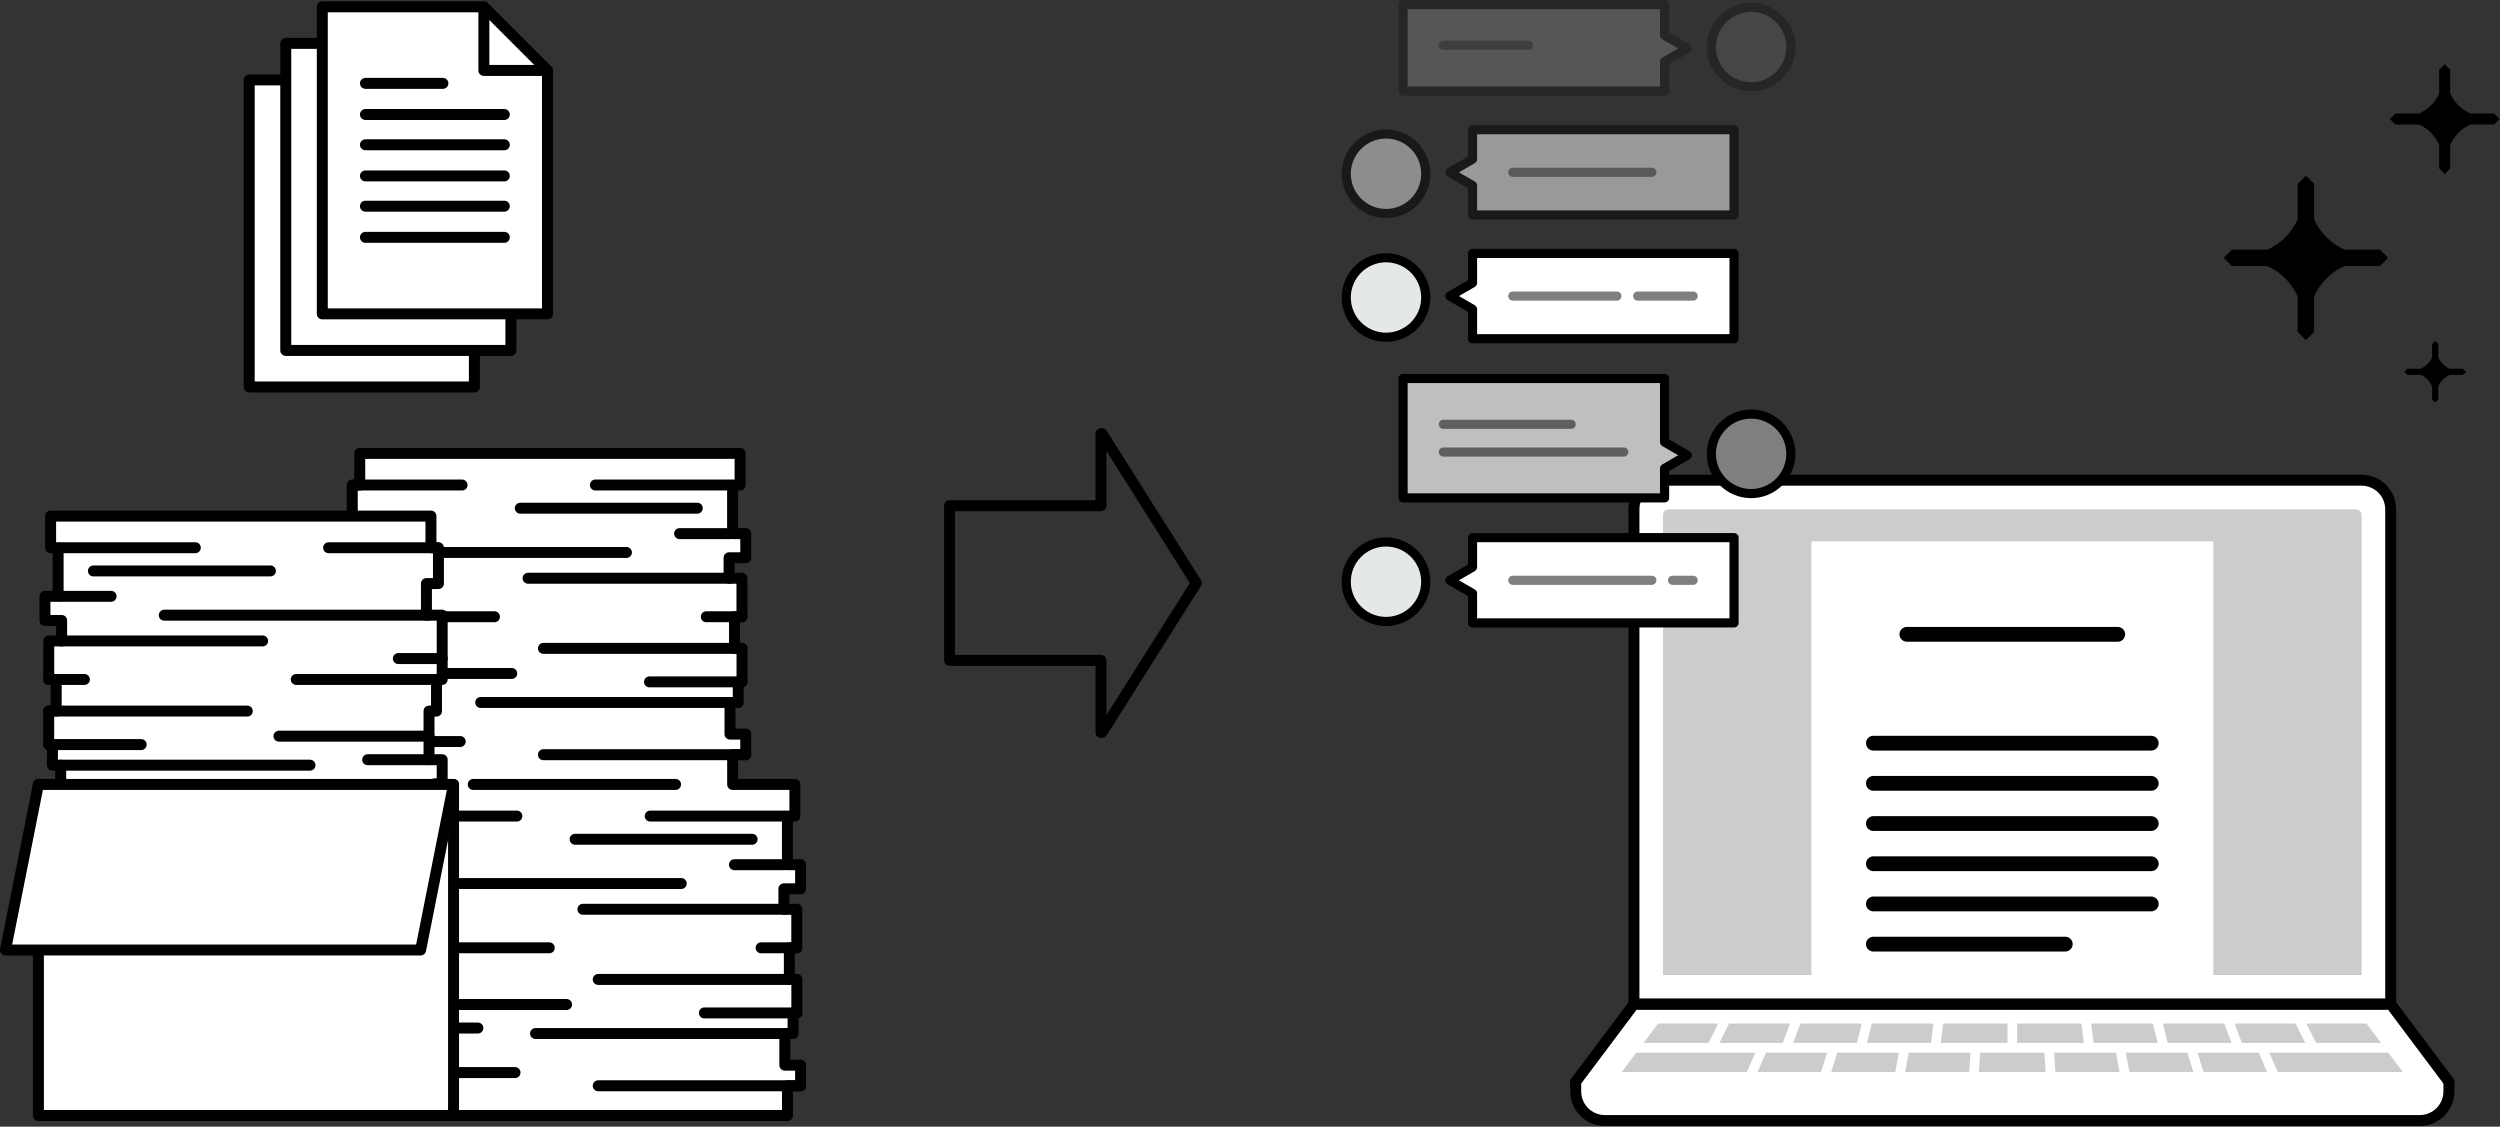 <?xml version="1.0" encoding="UTF-8"?>
<svg xmlns="http://www.w3.org/2000/svg" width="2736" height="1233" viewBox="0 0 2736 1233" fill="none">
  <rect x="0" y="0" width="2736" height="1233" fill="#333333" stroke="none"/>
  <g clip-path="url(#clip0_591_422)">
    <path d="M2616.38 1098.91V557.389C2616.38 539.869 2602.05 525.539 2584.53 525.539H1820.04C1802.52 525.539 1788.19 539.869 1788.19 557.389V1098.91L1724.48 1183.85V1194.47C1724.48 1211.99 1738.81 1226.32 1756.33 1226.32H2648.24C2665.76 1226.32 2680.09 1211.99 2680.09 1194.47V1183.85L2616.38 1098.91Z" fill="white"></path>
    <g opacity="0.2">
      <path d="M1820.03 1067.05V563.183C1820.03 560.043 1823.25 557.383 1827.06 557.383H2577.5C2581.31 557.383 2584.53 560.043 2584.53 563.183V1067.05H1820.04H1820.03Z" fill="black"></path>
    </g>
    <path d="M2680.09 1189.85C2678.27 1189.85 2676.46 1189.02 2675.29 1187.45L2613.38 1104.91H1791.18L1729.27 1187.45C1727.28 1190.1 1723.52 1190.64 1720.87 1188.65C1718.22 1186.66 1717.68 1182.9 1719.67 1180.25L1783.38 1095.31C1784.51 1093.8 1786.29 1092.91 1788.18 1092.91H2616.38C2618.27 1092.91 2620.05 1093.8 2621.18 1095.31L2684.89 1180.25C2686.88 1182.9 2686.34 1186.66 2683.69 1188.65C2682.61 1189.46 2681.35 1189.85 2680.1 1189.85H2680.09Z" fill="black"></path>
    <path d="M2648.23 1232.32H1756.32C1735.45 1232.32 1718.47 1215.34 1718.47 1194.47V1183.85C1718.47 1180.54 1721.16 1177.85 1724.47 1177.85C1727.78 1177.85 1730.47 1180.54 1730.47 1183.85V1194.47C1730.47 1208.73 1742.07 1220.32 1756.32 1220.32H2648.23C2662.49 1220.32 2674.08 1208.72 2674.08 1194.47V1183.85C2674.08 1180.54 2676.77 1177.85 2680.08 1177.85C2683.39 1177.85 2686.08 1180.54 2686.08 1183.85V1194.47C2686.08 1215.34 2669.1 1232.32 2648.23 1232.32Z" fill="black"></path>
    <g opacity="0.2">
      <path d="M1881.71 1141.38H1951.06L1959.03 1120.14H1892.33L1881.71 1141.38Z" fill="black"></path>
    </g>
    <g opacity="0.2">
      <path d="M2115.97 1120.14H2048.48L2043.17 1141.38H2113.31L2115.97 1120.14Z" fill="black"></path>
    </g>
    <g opacity="0.2">
      <path d="M2196.97 1120.14H2126.66L2124.01 1141.38H2196.97V1120.14Z" fill="black"></path>
    </g>
    <g opacity="0.2">
      <path d="M2534.72 1141.38H2605.76L2589.83 1120.14H2524.1L2534.72 1141.38Z" fill="black"></path>
    </g>
    <g opacity="0.2">
      <path d="M2037.54 1120.14H1970.37L1962.41 1141.38H2032.23L2037.54 1120.14Z" fill="black"></path>
    </g>
    <g opacity="0.2">
      <path d="M2434.18 1120.14H2367.02L2372.33 1141.38H2442.15L2434.18 1120.14Z" fill="black"></path>
    </g>
    <g opacity="0.2">
      <path d="M2277.89 1120.14H2207.59V1141.38H2280.54L2277.89 1120.14Z" fill="black"></path>
    </g>
    <g opacity="0.2">
      <path d="M2512.23 1120.14H2445.53L2453.49 1141.38H2522.84L2512.23 1120.14Z" fill="black"></path>
    </g>
    <g opacity="0.2">
      <path d="M1880.46 1120.14H1814.72L1798.79 1141.38H1869.84L1880.46 1120.14Z" fill="black"></path>
    </g>
    <g opacity="0.2">
      <path d="M2356.08 1120.14H2288.59L2291.24 1141.38H2361.39L2356.08 1120.14Z" fill="black"></path>
    </g>
    <g opacity="0.2">
      <path d="M2078.09 1152H2010.74L2004.1 1173.23H2074.11L2078.09 1152Z" fill="black"></path>
    </g>
    <g opacity="0.2">
      <path d="M2156.48 1152H2088.89L2084.91 1173.23H2155.15L2156.48 1152Z" fill="black"></path>
    </g>
    <g opacity="0.2">
      <path d="M1923.38 1173.23H1992.99L1999.62 1152H1932.67L1923.38 1173.23Z" fill="black"></path>
    </g>
    <g opacity="0.2">
      <path d="M2492.76 1173.23H2629.65L2613.72 1152H2483.47L2492.76 1173.23Z" fill="black"></path>
    </g>
    <g opacity="0.2">
      <path d="M2471.89 1152H2404.93L2411.57 1173.23H2481.18L2471.89 1152Z" fill="black"></path>
    </g>
    <g opacity="0.2">
      <path d="M2237.44 1152H2167.12L2165.79 1173.23H2238.77L2237.44 1152Z" fill="black"></path>
    </g>
    <g opacity="0.2">
      <path d="M1921.08 1152H1790.83L1774.9 1173.23H1911.79L1921.08 1152Z" fill="black"></path>
    </g>
    <g opacity="0.2">
      <path d="M2393.81 1152H2326.47L2330.45 1173.23H2400.45L2393.81 1152Z" fill="black"></path>
    </g>
    <g opacity="0.2">
      <path d="M2315.67 1152H2248.08L2249.4 1173.23H2319.65L2315.67 1152Z" fill="black"></path>
    </g>
    <path d="M2616.38 1104.91H1788.18C1784.87 1104.91 1782.18 1102.22 1782.18 1098.91V557.389C1782.18 536.519 1799.16 519.539 1820.03 519.539H2584.52C2605.39 519.539 2622.37 536.519 2622.37 557.389V1098.91C2622.37 1102.22 2619.68 1104.91 2616.37 1104.91H2616.38ZM1794.18 1092.91H2610.38V557.389C2610.38 543.129 2598.78 531.539 2584.53 531.539H1820.04C1805.78 531.539 1794.19 543.139 1794.19 557.389V1092.91H1794.18Z" fill="black"></path>
    <mask id="mask0_591_422" style="mask-type:luminance" maskUnits="userSpaceOnUse" x="1820" y="557" width="765" height="511">
      <path d="M1820.03 1067.05V563.183C1820.03 560.043 1823.25 557.383 1827.06 557.383H2577.5C2581.31 557.383 2584.53 560.043 2584.53 563.183V1067.05H1820.04H1820.03Z" fill="white"></path>
    </mask>
    <g mask="url(#mask0_591_422)">
      <path d="M1982.35 1179V592.531H2422.2V1179.05L1982.35 1179Z" fill="white"></path>
      <path d="M2317.67 702.302H2086.88C2082.41 702.302 2078.78 698.672 2078.78 694.202C2078.78 689.732 2082.41 686.102 2086.88 686.102H2317.67C2322.14 686.102 2325.77 689.732 2325.77 694.202C2325.77 698.672 2322.14 702.302 2317.67 702.302Z" fill="black"></path>
      <path d="M2354.33 997.372H2050.23C2045.76 997.372 2042.13 993.742 2042.13 989.272C2042.13 984.802 2045.76 981.172 2050.23 981.172H2354.33C2358.8 981.172 2362.43 984.802 2362.43 989.272C2362.43 993.742 2358.8 997.372 2354.33 997.372Z" fill="black"></path>
      <path d="M2354.33 821.434H2050.23C2045.76 821.434 2042.13 817.804 2042.13 813.334C2042.13 808.864 2045.76 805.234 2050.23 805.234H2354.33C2358.8 805.234 2362.43 808.864 2362.43 813.334C2362.43 817.804 2358.8 821.434 2354.33 821.434Z" fill="black"></path>
      <path d="M2354.33 865.411H2050.23C2045.76 865.411 2042.13 861.781 2042.13 857.311C2042.13 852.841 2045.76 849.211 2050.23 849.211H2354.33C2358.8 849.211 2362.43 852.841 2362.43 857.311C2362.43 861.781 2358.8 865.411 2354.33 865.411Z" fill="black"></path>
      <path d="M2354.33 953.38H2050.23C2045.76 953.38 2042.13 949.75 2042.13 945.28C2042.13 940.81 2045.76 937.18 2050.23 937.18H2354.33C2358.8 937.18 2362.43 940.81 2362.43 945.28C2362.43 949.75 2358.8 953.38 2354.33 953.38Z" fill="black"></path>
      <path d="M2354.33 909.403H2050.23C2045.76 909.403 2042.13 905.773 2042.13 901.303C2042.13 896.833 2045.76 893.203 2050.23 893.203H2354.33C2358.8 893.203 2362.43 896.833 2362.43 901.303C2362.43 905.773 2358.8 909.403 2354.33 909.403Z" fill="black"></path>
      <path d="M2260.25 1041.35H2050.23C2045.76 1041.35 2042.13 1037.72 2042.13 1033.25C2042.13 1028.78 2045.76 1025.15 2050.23 1025.15H2260.25C2264.72 1025.15 2268.35 1028.78 2268.35 1033.25C2268.35 1037.72 2264.72 1041.35 2260.25 1041.35Z" fill="black"></path>
    </g>
    <path d="M1557.04 653.275C1566.23 631.074 1555.69 605.622 1533.49 596.426C1511.29 587.231 1485.84 597.773 1476.64 619.974C1467.45 642.175 1477.99 667.627 1500.19 676.822C1522.39 686.018 1547.84 675.476 1557.04 653.275Z" fill="white"></path>
    <path d="M1611.54 681.728V649.458L1586.7 635.098L1611.54 620.678V588.398H1897.74V681.728H1611.54Z" fill="white"></path>
    <path d="M1557.03 342.236C1566.23 320.035 1555.69 294.583 1533.49 285.387C1511.29 276.191 1485.83 286.734 1476.64 308.935C1467.44 331.136 1477.99 356.588 1500.19 365.783C1522.39 374.979 1547.84 364.437 1557.03 342.236Z" fill="white"></path>
    <path d="M1611.54 370.689V338.419L1586.7 323.989L1611.54 309.639V277.359H1897.74V370.689H1611.54Z" fill="white"></path>
    <path d="M1916.42 540.176C1940.45 540.176 1959.93 520.696 1959.93 496.666C1959.93 472.636 1940.45 453.156 1916.42 453.156C1892.39 453.156 1872.91 472.636 1872.91 496.666C1872.91 520.696 1892.39 540.176 1916.42 540.176Z" fill="white"></path>
    <path d="M1821.73 512.623V544.893H1535.52V414.203H1821.73V483.843L1846.56 498.193L1821.73 512.623Z" fill="white"></path>
    <g opacity="0.25">
      <path d="M1557.04 653.283C1566.23 631.082 1555.69 605.63 1533.49 596.434C1511.29 587.238 1485.84 597.781 1476.64 619.982C1467.45 642.182 1477.99 667.634 1500.19 676.83C1522.39 686.026 1547.84 675.484 1557.04 653.283Z" fill="#97A3A4"></path>
    </g>
    <g opacity="0.25">
      <path d="M1557.03 342.236C1566.23 320.035 1555.69 294.583 1533.49 285.387C1511.29 276.191 1485.83 286.734 1476.64 308.935C1467.44 331.136 1477.99 356.588 1500.19 365.783C1522.39 374.979 1547.84 364.437 1557.03 342.236Z" fill="#97A3A4"></path>
    </g>
    <g opacity="0.5">
      <path d="M1916.42 540.176C1940.45 540.176 1959.93 520.696 1959.93 496.666C1959.93 472.636 1940.45 453.156 1916.42 453.156C1892.39 453.156 1872.91 472.636 1872.91 496.666C1872.91 520.696 1892.39 540.176 1916.42 540.176Z" fill="black"></path>
    </g>
    <g opacity="0.25">
      <path d="M1821.73 414.203V483.843L1846.56 498.193L1821.73 512.623V544.893H1535.52V414.203H1821.73Z" fill="black"></path>
    </g>
    <g opacity="0.5">
      <path d="M1777.08 499.727H1579.64C1576.88 499.727 1574.64 497.487 1574.64 494.727C1574.64 491.967 1576.88 489.727 1579.64 489.727H1777.08C1779.84 489.727 1782.08 491.967 1782.08 494.727C1782.08 497.487 1779.84 499.727 1777.08 499.727Z" fill="black"></path>
    </g>
    <g opacity="0.5">
      <path d="M1853.02 640.07H1830.4C1827.64 640.07 1825.4 637.83 1825.4 635.07C1825.4 632.31 1827.64 630.07 1830.4 630.07H1853.02C1855.78 630.07 1858.02 632.31 1858.02 635.07C1858.02 637.83 1855.78 640.07 1853.02 640.07Z" fill="black"></path>
    </g>
    <g opacity="0.5">
      <path d="M1807.77 640.07H1655.58C1652.82 640.07 1650.58 637.83 1650.58 635.07C1650.58 632.31 1652.82 630.07 1655.58 630.07H1807.77C1810.53 630.07 1812.77 632.31 1812.77 635.07C1812.77 637.83 1810.53 640.07 1807.77 640.07Z" fill="black"></path>
    </g>
    <g opacity="0.5">
      <path d="M1853.02 329.031H1792.27C1789.51 329.031 1787.27 326.791 1787.27 324.031C1787.27 321.271 1789.51 319.031 1792.27 319.031H1853.02C1855.78 319.031 1858.02 321.271 1858.02 324.031C1858.02 326.791 1855.78 329.031 1853.02 329.031Z" fill="black"></path>
    </g>
    <g opacity="0.5">
      <path d="M1769.49 329.031H1655.58C1652.82 329.031 1650.58 326.791 1650.58 324.031C1650.58 321.271 1652.82 319.031 1655.58 319.031H1769.49C1772.25 319.031 1774.49 321.271 1774.49 324.031C1774.49 326.791 1772.25 329.031 1769.49 329.031Z" fill="black"></path>
    </g>
    <g opacity="0.5">
      <path d="M1719.49 469.359H1579.64C1576.88 469.359 1574.64 467.119 1574.64 464.359C1574.64 461.599 1576.88 459.359 1579.64 459.359H1719.49C1722.25 459.359 1724.49 461.599 1724.49 464.359C1724.49 467.119 1722.25 469.359 1719.49 469.359Z" fill="black"></path>
    </g>
    <path d="M1516.84 685.137C1490.09 685.137 1468.33 663.377 1468.33 636.627C1468.33 609.877 1490.09 588.117 1516.84 588.117C1543.59 588.117 1565.35 609.877 1565.35 636.627C1565.35 663.377 1543.59 685.137 1516.84 685.137ZM1516.84 598.107C1495.6 598.107 1478.33 615.387 1478.33 636.617C1478.33 657.847 1495.61 675.127 1516.84 675.127C1538.07 675.127 1555.35 657.847 1555.35 636.617C1555.35 615.387 1538.07 598.107 1516.84 598.107Z" fill="black"></path>
    <path d="M1897.74 686.728H1611.53C1608.77 686.728 1606.53 684.488 1606.53 681.728V652.338L1584.2 639.428C1582.66 638.538 1581.7 636.888 1581.7 635.108C1581.7 633.328 1582.65 631.678 1584.19 630.778L1606.53 617.798V588.398C1606.53 585.638 1608.77 583.398 1611.53 583.398H1897.74C1900.5 583.398 1902.74 585.638 1902.74 588.398V681.728C1902.74 684.488 1900.5 686.728 1897.74 686.728ZM1616.54 676.728H1892.75V593.398H1616.54V620.668C1616.54 622.448 1615.59 624.098 1614.05 624.988L1596.68 635.078L1614.04 645.108C1615.59 645.998 1616.54 647.648 1616.54 649.438V676.708V676.728Z" fill="black"></path>
    <g opacity="0.5">
      <path d="M1557.03 206.798C1566.23 184.598 1555.69 159.146 1533.49 149.95C1511.29 140.754 1485.83 151.297 1476.64 173.497C1467.44 195.698 1477.99 221.15 1500.19 230.346C1522.39 239.542 1547.84 228.999 1557.03 206.798Z" fill="white"></path>
      <path d="M1611.54 235.252V202.982L1586.7 188.622L1611.54 174.202V141.922H1897.74V235.252H1611.54Z" fill="white"></path>
      <g opacity="0.25">
        <path d="M1557.03 206.798C1566.23 184.598 1555.69 159.146 1533.49 149.95C1511.29 140.754 1485.83 151.297 1476.64 173.497C1467.44 195.698 1477.99 221.15 1500.19 230.346C1522.39 239.542 1547.84 228.999 1557.03 206.798Z" fill="#97A3A4"></path>
      </g>
      <g opacity="0.5">
        <path d="M1807.77 193.586H1655.58C1652.82 193.586 1650.58 191.346 1650.58 188.586C1650.58 185.826 1652.82 183.586 1655.58 183.586H1807.77C1810.53 183.586 1812.77 185.826 1812.77 188.586C1812.77 191.346 1810.53 193.586 1807.77 193.586Z" fill="black"></path>
      </g>
      <path d="M1516.84 238.661C1490.09 238.661 1468.33 216.901 1468.33 190.151C1468.33 163.401 1490.09 141.641 1516.84 141.641C1543.59 141.641 1565.35 163.401 1565.35 190.151C1565.35 216.901 1543.59 238.661 1516.84 238.661ZM1516.84 151.631C1495.6 151.631 1478.33 168.911 1478.33 190.141C1478.33 211.371 1495.61 228.651 1516.84 228.651C1538.07 228.651 1555.35 211.371 1555.35 190.141C1555.35 168.911 1538.07 151.631 1516.84 151.631Z" fill="black"></path>
      <path d="M1897.74 240.252H1611.53C1608.77 240.252 1606.53 238.012 1606.53 235.252V205.862L1584.2 192.952C1582.66 192.062 1581.7 190.412 1581.7 188.632C1581.7 186.852 1582.65 185.202 1584.19 184.302L1606.53 171.322V141.922C1606.53 139.162 1608.77 136.922 1611.53 136.922H1897.74C1900.5 136.922 1902.74 139.162 1902.74 141.922V235.252C1902.74 238.012 1900.5 240.252 1897.74 240.252ZM1616.54 230.252H1892.75V146.922H1616.54V174.192C1616.54 175.972 1615.59 177.622 1614.05 178.512L1596.68 188.602L1614.04 198.632C1615.59 199.522 1616.54 201.172 1616.54 202.962V230.232V230.252Z" fill="black"></path>
    </g>
    <path d="M1516.84 374.098C1490.09 374.098 1468.33 352.338 1468.33 325.588C1468.33 298.838 1490.09 277.078 1516.84 277.078C1543.59 277.078 1565.35 298.838 1565.35 325.588C1565.35 352.338 1543.59 374.098 1516.84 374.098ZM1516.84 287.068C1495.6 287.068 1478.33 304.348 1478.33 325.578C1478.33 346.808 1495.61 364.088 1516.84 364.088C1538.07 364.088 1555.35 346.808 1555.35 325.578C1555.35 304.348 1538.07 287.068 1516.84 287.068Z" fill="black"></path>
    <path d="M1897.74 375.689H1611.53C1608.77 375.689 1606.53 373.449 1606.53 370.689V341.289L1584.19 328.309C1582.65 327.409 1581.7 325.759 1581.7 323.979C1581.7 322.199 1582.65 320.549 1584.2 319.659L1606.53 306.749V277.359C1606.53 274.599 1608.77 272.359 1611.53 272.359H1897.74C1900.5 272.359 1902.74 274.599 1902.74 277.359V370.689C1902.74 373.449 1900.5 375.689 1897.74 375.689ZM1616.54 365.689H1892.75V282.359H1616.54V309.629C1616.54 311.419 1615.59 313.069 1614.04 313.959L1596.68 323.989L1614.05 334.079C1615.59 334.979 1616.54 336.619 1616.54 338.399V365.669V365.689Z" fill="black"></path>
    <path d="M1916.42 545.176C1889.67 545.176 1867.91 523.416 1867.91 496.666C1867.91 469.916 1889.67 448.156 1916.42 448.156C1943.17 448.156 1964.93 469.916 1964.93 496.666C1964.93 523.416 1943.17 545.176 1916.42 545.176ZM1916.42 458.156C1895.18 458.156 1877.91 475.436 1877.91 496.666C1877.91 517.896 1895.19 535.176 1916.42 535.176C1937.65 535.176 1954.93 517.896 1954.93 496.666C1954.93 475.436 1937.65 458.156 1916.42 458.156Z" fill="black"></path>
    <path d="M1821.73 549.893H1535.52C1532.76 549.893 1530.52 547.653 1530.52 544.893V414.203C1530.52 411.443 1532.76 409.203 1535.52 409.203H1821.73C1824.49 409.203 1826.73 411.443 1826.73 414.203V480.953L1849.06 493.863C1850.6 494.753 1851.56 496.403 1851.56 498.183C1851.56 499.963 1850.61 501.613 1849.07 502.513L1826.73 515.493V544.893C1826.73 547.653 1824.49 549.893 1821.73 549.893ZM1540.52 539.893H1816.73V512.623C1816.73 510.843 1817.68 509.193 1819.22 508.303L1836.59 498.213L1819.23 488.183C1817.68 487.293 1816.73 485.643 1816.73 483.853V419.223H1540.52V539.913V539.893Z" fill="black"></path>
    <g opacity="0.25">
      <path d="M1916.42 94.981C1940.45 94.981 1959.93 75.501 1959.93 51.471C1959.93 27.441 1940.45 7.961 1916.42 7.961C1892.39 7.961 1872.91 27.441 1872.91 51.471C1872.91 75.501 1892.39 94.981 1916.42 94.981Z" fill="white"></path>
      <path d="M1821.73 67.42V99.69H1535.52V65.12V36.28V5H1821.73V38.63L1846.56 52.99L1821.73 67.42Z" fill="white"></path>
      <g opacity="0.5">
        <path d="M1916.42 94.981C1940.45 94.981 1959.93 75.501 1959.93 51.471C1959.93 27.441 1940.45 7.961 1916.42 7.961C1892.39 7.961 1872.91 27.441 1872.91 51.471C1872.91 75.501 1892.39 94.981 1916.42 94.981Z" fill="black"></path>
      </g>
      <g opacity="0.25">
        <path d="M1821.73 5V38.63L1846.56 52.99L1821.73 67.41V99.69H1535.52V5H1821.73Z" fill="black"></path>
      </g>
      <g opacity="0.5">
        <path d="M1672.79 54.531H1579.64C1576.88 54.531 1574.64 52.291 1574.64 49.531C1574.64 46.771 1576.88 44.531 1579.64 44.531H1672.79C1675.55 44.531 1677.79 46.771 1677.79 49.531C1677.79 52.291 1675.55 54.531 1672.79 54.531Z" fill="black"></path>
      </g>
      <path d="M1916.42 99.981C1889.67 99.981 1867.91 78.221 1867.91 51.471C1867.91 24.721 1889.67 2.961 1916.42 2.961C1943.17 2.961 1964.93 24.721 1964.93 51.471C1964.93 78.221 1943.17 99.981 1916.42 99.981ZM1916.42 12.961C1895.18 12.961 1877.91 30.241 1877.91 51.471C1877.91 72.701 1895.19 89.981 1916.42 89.981C1937.65 89.981 1954.93 72.701 1954.93 51.471C1954.93 30.241 1937.65 12.961 1916.42 12.961Z" fill="black"></path>
      <path d="M1821.73 104.69H1535.52C1532.76 104.69 1530.52 102.45 1530.52 99.69V5C1530.52 2.24 1532.76 0 1535.52 0H1821.73C1824.49 0 1826.73 2.24 1826.73 5V35.75L1849.06 48.66C1850.6 49.55 1851.56 51.2 1851.56 52.98C1851.56 54.76 1850.61 56.41 1849.07 57.31L1826.73 70.29V99.69C1826.73 102.45 1824.49 104.69 1821.73 104.69ZM1540.52 94.69H1816.73V67.42C1816.73 65.64 1817.68 63.99 1819.22 63.1L1836.59 53.01L1819.23 42.98C1817.68 42.09 1816.73 40.44 1816.73 38.65V10H1540.52V94.69Z" fill="black"></path>
    </g>
    <path d="M385.572 858.5V811.59H389.672V789.19H381.402V762.79H395.822V709.58H387.622V674.97H381.402V604.61H398.642V570H385.502V530.79H393.702V496.18H809.942V530.79H801.742V584H816.162V610.4H797.892V632.8H811.992V674.96H803.852V709.57H812.052V746.23H807.952V768.78H798.912V803.39H816.152V825.94H801.802V858.49H869.942V893.1H861.742V946.31H876.162V972.71H857.892V995.11H871.992V1037.27H863.852V1071.88H872.052V1108.54H867.952V1131.09H858.912V1165.7H876.152V1188.25H861.802V1220.8C769.402 1220.8 534.892 1220.8 445.562 1220.8V1173.89H449.662V1151.49H441.392V1125.09H455.812V1071.88H447.612V1037.27H441.392V966.91H458.632V932.3H445.492V893.09H453.692V858.48H385.552L385.572 858.5Z" fill="white"></path>
    <path d="M861.811 1226.82H445.571C442.261 1226.82 439.571 1224.13 439.571 1220.82V1173.91C439.571 1171.26 441.291 1169.01 443.671 1168.22V1157.51H441.401C438.091 1157.51 435.401 1154.82 435.401 1151.51V1125.11C435.401 1121.8 438.091 1119.11 441.401 1119.11H449.821V1077.9H447.621C446.031 1077.9 444.501 1077.27 443.381 1076.14C442.261 1075.02 441.621 1073.49 441.621 1071.9V1043.29H441.401C438.091 1043.29 435.401 1040.6 435.401 1037.29V966.927C435.401 963.617 438.091 960.927 441.401 960.927H452.641V938.318H445.501C442.191 938.318 439.501 935.628 439.501 932.318V893.107C439.501 889.797 442.191 887.107 445.501 887.107H447.701V864.497H385.561C382.251 864.497 379.561 861.807 379.561 858.497V811.588C379.561 808.938 381.281 806.688 383.661 805.898V795.188H381.391C378.081 795.188 375.391 792.497 375.391 789.188V762.787C375.391 759.477 378.081 756.787 381.391 756.787H389.811V715.578H387.611C384.301 715.578 381.611 712.888 381.611 709.578V680.967H381.391C378.081 680.967 375.391 678.277 375.391 674.967V604.607C375.391 601.297 378.081 598.607 381.391 598.607H392.631V575.997H385.491C382.181 575.997 379.491 573.307 379.491 569.997V530.787C379.491 527.477 382.181 524.787 385.491 524.787H387.691V496.188C387.691 492.878 390.381 490.188 393.691 490.188H809.931C813.241 490.188 815.931 492.878 815.931 496.188V530.797C815.931 534.107 813.241 536.797 809.931 536.797H807.731V578.008H816.151C819.461 578.008 822.151 580.698 822.151 584.008V610.407C822.151 613.717 819.461 616.407 816.151 616.407H803.881V626.807H811.981C815.291 626.807 817.981 629.497 817.981 632.807V674.967C817.981 678.277 815.291 680.967 811.981 680.967H809.841V703.578H812.041C815.351 703.578 818.041 706.268 818.041 709.578V746.237C818.041 748.887 816.321 751.137 813.941 751.927V768.787C813.941 772.097 811.251 774.787 807.941 774.787H804.901V797.388H816.141C819.451 797.388 822.141 800.078 822.141 803.388V825.948C822.141 829.258 819.451 831.948 816.141 831.948H807.791V852.497H869.931C873.241 852.497 875.931 855.187 875.931 858.497V893.107C875.931 896.417 873.241 899.107 869.931 899.107H867.731V940.318H876.151C879.461 940.318 882.151 943.008 882.151 946.318V972.717C882.151 976.027 879.461 978.717 876.151 978.717H863.881V989.117H871.981C875.291 989.117 877.981 991.807 877.981 995.117V1037.28C877.981 1040.59 875.291 1043.28 871.981 1043.28H869.841V1065.89H872.041C875.351 1065.89 878.041 1068.58 878.041 1071.89V1108.55C878.041 1111.2 876.321 1113.45 873.941 1114.24V1131.1C873.941 1134.41 871.251 1137.1 867.941 1137.1H864.901V1159.71H876.141C879.451 1159.71 882.141 1162.4 882.141 1165.71V1188.26C882.141 1191.57 879.451 1194.26 876.141 1194.26H867.791V1220.81C867.791 1224.12 865.101 1226.81 861.791 1226.81L861.811 1226.82ZM451.571 1214.82H855.811V1188.27C855.811 1184.96 858.501 1182.27 861.811 1182.27H870.161V1171.72H858.921C855.611 1171.72 852.921 1169.03 852.921 1165.72V1131.11C852.921 1127.8 855.611 1125.11 858.921 1125.11H861.961V1108.56C861.961 1105.91 863.681 1103.66 866.061 1102.87V1077.91H863.861C860.551 1077.91 857.861 1075.22 857.861 1071.91V1037.3C857.861 1033.99 860.551 1031.3 863.861 1031.3H866.001V1001.14H857.901C854.591 1001.14 851.901 998.448 851.901 995.138V972.737C851.901 969.427 854.591 966.737 857.901 966.737H870.171V952.338H861.751C858.441 952.338 855.751 949.648 855.751 946.338V893.128C855.751 889.818 858.441 887.128 861.751 887.128H863.951V864.518H801.811C798.501 864.518 795.811 861.828 795.811 858.518V825.967C795.811 822.657 798.501 819.967 801.811 819.967H810.161V809.407H798.921C795.611 809.407 792.921 806.717 792.921 803.407V768.807C792.921 765.497 795.611 762.807 798.921 762.807H801.961V746.247C801.961 743.597 803.681 741.347 806.061 740.557V715.597H803.861C800.551 715.597 797.861 712.907 797.861 709.597V674.987C797.861 671.677 800.551 668.987 803.861 668.987H806.001V638.828H797.901C794.591 638.828 791.901 636.138 791.901 632.828V610.427C791.901 607.117 794.591 604.427 797.901 604.427H810.171V590.028H801.751C798.441 590.028 795.751 587.338 795.751 584.028V530.818C795.751 527.508 798.441 524.818 801.751 524.818H803.951V502.207H399.711V530.807C399.711 534.117 397.021 536.807 393.711 536.807H391.511V564.018H398.651C401.961 564.018 404.651 566.708 404.651 570.018V604.628C404.651 607.938 401.961 610.628 398.651 610.628H387.411V668.987H387.631C390.941 668.987 393.631 671.677 393.631 674.987V703.597H395.831C399.141 703.597 401.831 706.287 401.831 709.597V762.807C401.831 766.117 399.141 768.807 395.831 768.807H387.411V783.208H389.681C392.991 783.208 395.681 785.898 395.681 789.208V811.607C395.681 814.257 393.961 816.507 391.581 817.297V852.508H453.721C457.031 852.508 459.721 855.198 459.721 858.508V893.117C459.721 896.427 457.031 899.117 453.721 899.117H451.521V926.328H458.661C461.971 926.328 464.661 929.018 464.661 932.328V966.938C464.661 970.247 461.971 972.938 458.661 972.938H447.421V1031.3H447.641C449.231 1031.3 450.761 1031.93 451.881 1033.06C453.001 1034.18 453.641 1035.71 453.641 1037.3V1065.91H455.841C459.151 1065.91 461.841 1068.6 461.841 1071.91V1125.12C461.841 1128.43 459.151 1131.12 455.841 1131.12H447.421V1145.52H449.691C453.001 1145.52 455.691 1148.21 455.691 1151.52V1173.92C455.691 1176.57 453.971 1178.82 451.591 1179.61V1214.82H451.571Z" fill="black"></path>
    <path d="M876.161 1194.26H654.711C651.401 1194.26 648.711 1191.57 648.711 1188.26C648.711 1184.95 651.401 1182.26 654.711 1182.26H876.161C879.471 1182.26 882.161 1184.95 882.161 1188.26C882.161 1191.57 879.471 1194.26 876.161 1194.26Z" fill="black"></path>
    <path d="M522.99 1131.09H455.82C452.51 1131.09 449.82 1128.4 449.82 1125.09C449.82 1121.78 452.51 1119.09 455.82 1119.09H522.99C526.3 1119.09 528.99 1121.78 528.99 1125.09C528.99 1128.4 526.3 1131.09 522.99 1131.09Z" fill="black"></path>
    <path d="M563.65 1179.83H445.57C442.26 1179.83 439.57 1177.14 439.57 1173.83C439.57 1170.52 442.26 1167.83 445.57 1167.83H563.65C566.96 1167.83 569.65 1170.52 569.65 1173.83C569.65 1177.14 566.96 1179.83 563.65 1179.83Z" fill="black"></path>
    <path d="M872.06 1114.55H770.84C767.53 1114.55 764.84 1111.86 764.84 1108.55C764.84 1105.24 767.53 1102.55 770.84 1102.55H872.06C875.37 1102.55 878.06 1105.24 878.06 1108.55C878.06 1111.86 875.37 1114.55 872.06 1114.55Z" fill="black"></path>
    <path d="M872.061 1077.89H654.711C651.401 1077.89 648.711 1075.2 648.711 1071.89C648.711 1068.58 651.401 1065.89 654.711 1065.89H872.061C875.371 1065.89 878.061 1068.58 878.061 1071.89C878.061 1075.2 875.371 1077.89 872.061 1077.89Z" fill="black"></path>
    <path d="M620.07 1105.34H455.82C452.51 1105.34 449.82 1102.65 449.82 1099.34C449.82 1096.03 452.51 1093.34 455.82 1093.34H620.07C623.38 1093.34 626.07 1096.03 626.07 1099.34C626.07 1102.65 623.38 1105.34 620.07 1105.34Z" fill="black"></path>
    <path d="M858.922 1137.09H586.082C582.772 1137.09 580.082 1134.4 580.082 1131.09C580.082 1127.78 582.772 1125.09 586.082 1125.09H858.922C862.232 1125.09 864.922 1127.78 864.922 1131.09C864.922 1134.4 862.232 1137.09 858.922 1137.09Z" fill="black"></path>
    <path d="M601.131 1043.29H447.621C444.311 1043.29 441.621 1040.6 441.621 1037.29C441.621 1033.98 444.311 1031.29 447.621 1031.29H601.131C604.441 1031.29 607.131 1033.98 607.131 1037.29C607.131 1040.6 604.441 1043.29 601.131 1043.29Z" fill="black"></path>
    <path d="M858.92 1001.12H637.93C634.62 1001.12 631.93 998.435 631.93 995.125C631.93 991.815 634.62 989.125 637.93 989.125H858.92C862.23 989.125 864.92 991.815 864.92 995.125C864.92 998.435 862.23 1001.12 858.92 1001.12Z" fill="black"></path>
    <path d="M858.922 952.32H803.762C800.452 952.32 797.762 949.63 797.762 946.32C797.762 943.01 800.452 940.32 803.762 940.32H858.922C862.232 940.32 864.922 943.01 864.922 946.32C864.922 949.63 862.232 952.32 858.922 952.32Z" fill="black"></path>
    <path d="M872.061 1043.29H832.961C829.651 1043.29 826.961 1040.6 826.961 1037.29C826.961 1033.98 829.651 1031.29 832.961 1031.29H872.061C875.371 1031.29 878.061 1033.98 878.061 1037.29C878.061 1040.6 875.371 1043.29 872.061 1043.29Z" fill="black"></path>
    <path d="M565.689 899.109H447.609C444.299 899.109 441.609 896.419 441.609 893.109C441.609 889.799 444.299 887.109 447.609 887.109H565.689C568.999 887.109 571.689 889.799 571.689 893.109C571.689 896.419 568.999 899.109 565.689 899.109Z" fill="black"></path>
    <path d="M745.562 972.93H457.352C454.042 972.93 451.352 970.24 451.352 966.93C451.352 963.62 454.042 960.93 457.352 960.93H745.562C748.872 960.93 751.562 963.62 751.562 966.93C751.562 970.24 748.872 972.93 745.562 972.93Z" fill="black"></path>
    <path d="M823.12 924.508H629.41C626.1 924.508 623.41 921.818 623.41 918.508C623.41 915.198 626.1 912.508 629.41 912.508H823.12C826.43 912.508 829.12 915.198 829.12 918.508C829.12 921.818 826.43 924.508 823.12 924.508Z" fill="black"></path>
    <path d="M858.922 899.109H711.602C708.292 899.109 705.602 896.419 705.602 893.109C705.602 889.799 708.292 887.109 711.602 887.109H858.922C862.232 887.109 864.922 889.799 864.922 893.109C864.922 896.419 862.232 899.109 858.922 899.109Z" fill="black"></path>
    <path d="M489.401 1020.41H441.371C438.061 1020.41 435.371 1017.72 435.371 1014.41C435.371 1011.1 438.061 1008.41 441.371 1008.41H489.401C492.711 1008.41 495.401 1011.1 495.401 1014.41C495.401 1017.72 492.711 1020.41 489.401 1020.41Z" fill="black"></path>
    <path d="M816.161 831.945H594.711C591.401 831.945 588.711 829.255 588.711 825.945C588.711 822.635 591.401 819.945 594.711 819.945H816.161C819.471 819.945 822.161 822.635 822.161 825.945C822.161 829.255 819.471 831.945 816.161 831.945Z" fill="black"></path>
    <path d="M462.99 768.789H395.82C392.51 768.789 389.82 766.099 389.82 762.789C389.82 759.479 392.51 756.789 395.82 756.789H462.99C466.3 756.789 468.99 759.479 468.99 762.789C468.99 766.099 466.3 768.789 462.99 768.789Z" fill="black"></path>
    <path d="M503.65 817.516H385.57C382.26 817.516 379.57 814.826 379.57 811.516C379.57 808.206 382.26 805.516 385.57 805.516H503.65C506.96 805.516 509.65 808.206 509.65 811.516C509.65 814.826 506.96 817.516 503.65 817.516Z" fill="black"></path>
    <path d="M812.06 752.227H710.84C707.53 752.227 704.84 749.537 704.84 746.227C704.84 742.917 707.53 740.227 710.84 740.227H812.06C815.37 740.227 818.06 742.917 818.06 746.227C818.06 749.537 815.37 752.227 812.06 752.227Z" fill="black"></path>
    <path d="M812.061 715.578H594.711C591.401 715.578 588.711 712.888 588.711 709.578C588.711 706.268 591.401 703.578 594.711 703.578H812.061C815.371 703.578 818.061 706.268 818.061 709.578C818.061 712.888 815.371 715.578 812.061 715.578Z" fill="black"></path>
    <path d="M560.07 743.031H395.82C392.51 743.031 389.82 740.341 389.82 737.031C389.82 733.721 392.51 731.031 395.82 731.031H560.07C563.38 731.031 566.07 733.721 566.07 737.031C566.07 740.341 563.38 743.031 560.07 743.031Z" fill="black"></path>
    <path d="M798.922 774.789H526.082C522.772 774.789 520.082 772.099 520.082 768.789C520.082 765.479 522.772 762.789 526.082 762.789H798.922C802.232 762.789 804.922 765.479 804.922 768.789C804.922 772.099 802.232 774.789 798.922 774.789Z" fill="black"></path>
    <path d="M541.131 680.969H387.621C384.311 680.969 381.621 678.279 381.621 674.969C381.621 671.659 384.311 668.969 387.621 668.969H541.131C544.441 668.969 547.131 671.659 547.131 674.969C547.131 678.279 544.441 680.969 541.131 680.969Z" fill="black"></path>
    <path d="M798.92 638.82H577.93C574.62 638.82 571.93 636.13 571.93 632.82C571.93 629.51 574.62 626.82 577.93 626.82H798.92C802.23 626.82 804.92 629.51 804.92 632.82C804.92 636.13 802.23 638.82 798.92 638.82Z" fill="black"></path>
    <path d="M798.922 590.008H743.762C740.452 590.008 737.762 587.318 737.762 584.008C737.762 580.698 740.452 578.008 743.762 578.008H798.922C802.232 578.008 804.922 580.698 804.922 584.008C804.922 587.318 802.232 590.008 798.922 590.008Z" fill="black"></path>
    <path d="M812.061 680.969H772.961C769.651 680.969 766.961 678.279 766.961 674.969C766.961 671.659 769.651 668.969 772.961 668.969H812.061C815.371 668.969 818.061 671.659 818.061 674.969C818.061 678.279 815.371 680.969 812.061 680.969Z" fill="black"></path>
    <path d="M505.689 536.797H387.609C384.299 536.797 381.609 534.107 381.609 530.797C381.609 527.487 384.299 524.797 387.609 524.797H505.689C508.999 524.797 511.689 527.487 511.689 530.797C511.689 534.107 508.999 536.797 505.689 536.797Z" fill="black"></path>
    <path d="M685.562 610.609H397.352C394.042 610.609 391.352 607.919 391.352 604.609C391.352 601.299 394.042 598.609 397.352 598.609H685.562C688.872 598.609 691.562 601.299 691.562 604.609C691.562 607.919 688.872 610.609 685.562 610.609Z" fill="black"></path>
    <path d="M763.12 562.188H569.41C566.1 562.188 563.41 559.497 563.41 556.188C563.41 552.878 566.1 550.188 569.41 550.188H763.12C766.43 550.188 769.12 552.878 769.12 556.188C769.12 559.497 766.43 562.188 763.12 562.188Z" fill="black"></path>
    <path d="M798.922 536.797H651.602C648.292 536.797 645.602 534.107 645.602 530.797C645.602 527.487 648.292 524.797 651.602 524.797H798.922C802.232 524.797 804.922 527.487 804.922 530.797C804.922 534.107 802.232 536.797 798.922 536.797Z" fill="black"></path>
    <path d="M429.401 658.094H381.371C378.061 658.094 375.371 655.404 375.371 652.094C375.371 648.784 378.061 646.094 381.371 646.094H429.401C432.711 646.094 435.401 648.784 435.401 652.094C435.401 655.404 432.711 658.094 429.401 658.094Z" fill="black"></path>
    <path d="M739.352 864.5H517.902C514.592 864.5 511.902 861.81 511.902 858.5C511.902 855.19 514.592 852.5 517.902 852.5H739.352C742.662 852.5 745.352 855.19 745.352 858.5C745.352 861.81 742.662 864.5 739.352 864.5Z" fill="black"></path>
    <path d="M477.724 778.197V743.587H483.944V673.227H466.704V638.617H479.844V599.407H471.644V564.797H55.404V599.407H63.604V652.617H49.184V679.017H67.454V701.417H53.354V743.577H61.494V778.187H53.294V814.847H57.394V837.397H66.434V872.007H49.194V894.557H63.544V927.107H479.784V880.197H475.684V857.797H483.954V831.397H469.534V778.187H477.734L477.724 778.197Z" fill="white"></path>
    <path d="M479.772 933.13H63.532C60.222 933.13 57.532 930.44 57.532 927.13V900.58H49.182C45.872 900.58 43.182 897.89 43.182 894.58V872.02C43.182 868.71 45.872 866.02 49.182 866.02H60.422V843.42H57.382C54.072 843.42 51.382 840.73 51.382 837.42V820.56C49.002 819.77 47.282 817.52 47.282 814.87V778.21C47.282 774.9 49.972 772.21 53.282 772.21H55.482V749.6H53.342C50.032 749.6 47.342 746.91 47.342 743.6V701.44C47.342 698.13 50.032 695.44 53.342 695.44H61.442V685.04H49.172C45.862 685.04 43.172 682.35 43.172 679.04V652.64C43.172 649.33 45.862 646.64 49.172 646.64H57.592V605.43H55.392C52.082 605.43 49.392 602.74 49.392 599.43V564.82C49.392 561.51 52.082 558.82 55.392 558.82H471.632C474.942 558.82 477.632 561.51 477.632 564.82V593.43H479.832C483.142 593.43 485.832 596.12 485.832 599.43V638.64C485.832 641.95 483.142 644.64 479.832 644.64H472.692V667.25H483.932C487.242 667.25 489.932 669.94 489.932 673.25V743.61C489.932 746.92 487.242 749.61 483.932 749.61H483.712V778.22C483.712 781.53 481.022 784.22 477.712 784.22H475.512V825.43H483.932C487.242 825.43 489.932 828.12 489.932 831.43V857.83C489.932 861.14 487.242 863.83 483.932 863.83H481.662V874.54C484.042 875.33 485.762 877.58 485.762 880.23V927.14C485.762 930.45 483.072 933.14 479.762 933.14L479.772 933.13ZM69.532 921.13H473.772V885.92C471.392 885.13 469.672 882.88 469.672 880.23V857.83C469.672 854.52 472.362 851.83 475.672 851.83H477.942V837.43H469.522C466.212 837.43 463.522 834.74 463.522 831.43V778.22C463.522 774.91 466.212 772.22 469.522 772.22H471.722V743.61C471.722 740.3 474.412 737.61 477.722 737.61H477.942V679.25H466.702C463.392 679.25 460.702 676.56 460.702 673.25V638.64C460.702 635.33 463.392 632.64 466.702 632.64H473.842V605.43H471.642C468.332 605.43 465.642 602.74 465.642 599.43V570.82H61.402V593.43H63.602C66.912 593.43 69.602 596.12 69.602 599.43V652.64C69.602 655.95 66.912 658.64 63.602 658.64H55.182V673.04H67.452C70.762 673.04 73.452 675.73 73.452 679.04V701.44C73.452 704.75 70.762 707.44 67.452 707.44H59.352V737.6H61.492C64.802 737.6 67.492 740.29 67.492 743.6V778.21C67.492 781.52 64.802 784.21 61.492 784.21H59.292V809.17C61.672 809.96 63.392 812.21 63.392 814.86V831.42H66.432C69.742 831.42 72.432 834.11 72.432 837.42V872.02C72.432 875.33 69.742 878.02 66.432 878.02H55.192V888.58H63.542C66.852 888.58 69.542 891.27 69.542 894.58V921.13H69.532Z" fill="black"></path>
    <path d="M270.634 900.578H49.184C45.874 900.578 43.184 897.888 43.184 894.578C43.184 891.268 45.874 888.578 49.184 888.578H270.634C273.944 888.578 276.634 891.268 276.634 894.578C276.634 897.888 273.944 900.578 270.634 900.578Z" fill="black"></path>
    <path d="M469.522 837.414H402.352C399.042 837.414 396.352 834.724 396.352 831.414C396.352 828.104 399.042 825.414 402.352 825.414H469.522C472.832 825.414 475.522 828.104 475.522 831.414C475.522 834.724 472.832 837.414 469.522 837.414Z" fill="black"></path>
    <path d="M479.771 886.148H361.691C358.381 886.148 355.691 883.458 355.691 880.148C355.691 876.838 358.381 874.148 361.691 874.148H479.771C483.081 874.148 485.771 876.838 485.771 880.148C485.771 883.458 483.081 886.148 479.771 886.148Z" fill="black"></path>
    <path d="M154.501 820.859H53.281C49.971 820.859 47.281 818.169 47.281 814.859C47.281 811.549 49.971 808.859 53.281 808.859H154.501C157.811 808.859 160.501 811.549 160.501 814.859C160.501 818.169 157.811 820.859 154.501 820.859Z" fill="black"></path>
    <path d="M270.631 784.203H53.281C49.971 784.203 47.281 781.513 47.281 778.203C47.281 774.893 49.971 772.203 53.281 772.203H270.631C273.941 772.203 276.631 774.893 276.631 778.203C276.631 781.513 273.941 784.203 270.631 784.203Z" fill="black"></path>
    <path d="M469.523 811.664H305.273C301.963 811.664 299.273 808.974 299.273 805.664C299.273 802.354 301.963 799.664 305.273 799.664H469.523C472.833 799.664 475.523 802.354 475.523 805.664C475.523 808.974 472.833 811.664 469.523 811.664Z" fill="black"></path>
    <path d="M339.262 843.414H66.422C63.112 843.414 60.422 840.724 60.422 837.414C60.422 834.104 63.112 831.414 66.422 831.414H339.262C342.572 831.414 345.262 834.104 345.262 837.414C345.262 840.724 342.572 843.414 339.262 843.414Z" fill="black"></path>
    <path d="M477.721 749.602H324.211C320.901 749.602 318.211 746.912 318.211 743.602C318.211 740.292 320.901 737.602 324.211 737.602H477.721C481.031 737.602 483.721 740.292 483.721 743.602C483.721 746.912 481.031 749.602 477.721 749.602Z" fill="black"></path>
    <path d="M287.412 707.438H66.422C63.112 707.438 60.422 704.747 60.422 701.438C60.422 698.128 63.112 695.438 66.422 695.438H287.412C290.722 695.438 293.412 698.128 293.412 701.438C293.412 704.747 290.722 707.438 287.412 707.438Z" fill="black"></path>
    <path d="M121.582 658.633H66.422C63.112 658.633 60.422 655.943 60.422 652.633C60.422 649.323 63.112 646.633 66.422 646.633H121.582C124.892 646.633 127.582 649.323 127.582 652.633C127.582 655.943 124.892 658.633 121.582 658.633Z" fill="black"></path>
    <path d="M92.381 749.602H53.281C49.971 749.602 47.281 746.912 47.281 743.602C47.281 740.292 49.971 737.602 53.281 737.602H92.381C95.691 737.602 98.381 740.292 98.381 743.602C98.381 746.912 95.691 749.602 92.381 749.602Z" fill="black"></path>
    <path d="M477.721 605.422H359.641C356.331 605.422 353.641 602.732 353.641 599.422C353.641 596.112 356.331 593.422 359.641 593.422H477.721C481.031 593.422 483.721 596.112 483.721 599.422C483.721 602.732 481.031 605.422 477.721 605.422Z" fill="black"></path>
    <path d="M468.001 679.242H179.781C176.471 679.242 173.781 676.552 173.781 673.242C173.781 669.932 176.471 667.242 179.781 667.242H467.991C471.301 667.242 473.991 669.932 473.991 673.242C473.991 676.552 471.301 679.242 467.991 679.242H468.001Z" fill="black"></path>
    <path d="M295.933 630.82H102.223C98.913 630.82 96.223 628.13 96.223 624.82C96.223 621.51 98.913 618.82 102.223 618.82H295.933C299.243 618.82 301.933 621.51 301.933 624.82C301.933 628.13 299.243 630.82 295.933 630.82Z" fill="black"></path>
    <path d="M213.732 605.422H66.422C63.112 605.422 60.422 602.732 60.422 599.422C60.422 596.112 63.112 593.422 66.422 593.422H213.742C217.052 593.422 219.742 596.112 219.742 599.422C219.742 602.732 217.052 605.422 213.742 605.422H213.732Z" fill="black"></path>
    <path d="M483.971 726.719H435.941C432.631 726.719 429.941 724.029 429.941 720.719C429.941 717.409 432.631 714.719 435.941 714.719H483.971C487.281 714.719 489.971 717.409 489.971 720.719C489.971 724.029 487.281 726.719 483.971 726.719Z" fill="black"></path>
    <path d="M496.361 858.5H42.031V1220.81H496.361V858.5Z" fill="white"></path>
    <path d="M496.361 1226.82H42.031C38.721 1226.82 36.031 1224.13 36.031 1220.82V858.508C36.031 855.198 38.721 852.508 42.031 852.508H496.361C499.671 852.508 502.361 855.198 502.361 858.508V1220.82C502.361 1224.13 499.671 1226.82 496.361 1226.82ZM48.031 1214.82H490.361V864.508H48.031V1214.82Z" fill="black"></path>
    <path d="M496.36 858.5H42.03L6 1039.66H460.33L496.36 858.5Z" fill="white"></path>
    <path d="M460.331 1045.66H6.001C4.201 1045.66 2.501 1044.86 1.361 1043.47C0.221 1042.08 -0.239 1040.26 0.111 1038.49L36.141 857.33C36.701 854.52 39.161 852.5 42.021 852.5H496.351C498.151 852.5 499.851 853.3 500.991 854.69C502.131 856.08 502.591 857.9 502.241 859.67L466.211 1040.83C465.651 1043.64 463.191 1045.66 460.331 1045.66ZM13.311 1033.66H455.401L489.051 864.5H46.961L13.311 1033.66Z" fill="black"></path>
    <path d="M272.73 87.461H449.54L519.15 157.071V423.501H272.73V87.461Z" fill="white"></path>
    <path d="M519.15 429.501H272.73C269.42 429.501 266.73 426.811 266.73 423.501V87.461C266.73 84.151 269.42 81.461 272.73 81.461H449.55C451.14 81.461 452.67 82.091 453.79 83.221L523.4 152.831C524.52 153.961 525.16 155.481 525.16 157.071V423.491C525.16 426.801 522.47 429.491 519.16 429.491L519.15 429.501ZM278.73 417.501H513.15V159.561L447.06 93.471H278.73V417.501Z" fill="black"></path>
    <path d="M518.219 163.071H449.539C446.229 163.071 443.539 160.381 443.539 157.071V87.461C443.539 84.151 446.229 81.461 449.539 81.461C452.849 81.461 455.539 84.151 455.539 87.461V151.071H518.219C521.529 151.071 524.219 153.761 524.219 157.071C524.219 160.381 521.529 163.071 518.219 163.071Z" fill="black"></path>
    <path d="M471.94 211.312H319.93C316.62 211.312 313.93 208.622 313.93 205.312C313.93 202.003 316.62 199.312 319.93 199.312H471.94C475.25 199.312 477.94 202.003 477.94 205.312C477.94 208.622 475.25 211.312 471.94 211.312Z" fill="black"></path>
    <path d="M471.94 278.523H319.93C316.62 278.523 313.93 275.833 313.93 272.523C313.93 269.213 316.62 266.523 319.93 266.523H471.94C475.25 266.523 477.94 269.213 477.94 272.523C477.94 275.833 475.25 278.523 471.94 278.523Z" fill="black"></path>
    <path d="M471.94 345.734H319.93C316.62 345.734 313.93 343.044 313.93 339.734C313.93 336.424 316.62 333.734 319.93 333.734H471.94C475.25 333.734 477.94 336.424 477.94 339.734C477.94 343.044 475.25 345.734 471.94 345.734Z" fill="black"></path>
    <path d="M404.741 177.242H319.941C316.631 177.242 313.941 174.552 313.941 171.242C313.941 167.932 316.631 165.242 319.941 165.242H404.741C408.051 165.242 410.741 167.932 410.741 171.242C410.741 174.552 408.051 177.242 404.741 177.242Z" fill="black"></path>
    <path d="M471.94 244.445H319.93C316.62 244.445 313.93 241.755 313.93 238.445C313.93 235.135 316.62 232.445 319.93 232.445H471.94C475.25 232.445 477.94 235.135 477.94 238.445C477.94 241.755 475.25 244.445 471.94 244.445Z" fill="black"></path>
    <path d="M471.94 311.648H319.93C316.62 311.648 313.93 308.958 313.93 305.648C313.93 302.338 316.62 299.648 319.93 299.648H471.94C475.25 299.648 477.94 302.338 477.94 305.648C477.94 308.958 475.25 311.648 471.94 311.648Z" fill="black"></path>
    <path d="M312.73 47.461H489.54L559.15 117.071V383.501H312.73V47.461Z" fill="white"></path>
    <path d="M559.15 389.501H312.73C309.42 389.501 306.73 386.811 306.73 383.501V47.461C306.73 44.151 309.42 41.461 312.73 41.461H489.55C491.14 41.461 492.67 42.091 493.79 43.221L563.4 112.831C564.52 113.961 565.16 115.481 565.16 117.071V383.491C565.16 386.801 562.47 389.491 559.16 389.491L559.15 389.501ZM318.73 377.501H553.15V119.561L487.06 53.471H318.73V377.501Z" fill="black"></path>
    <path d="M558.219 123.071H489.539C486.229 123.071 483.539 120.381 483.539 117.071V47.461C483.539 44.151 486.229 41.461 489.539 41.461C492.849 41.461 495.539 44.151 495.539 47.461V111.071H558.219C561.529 111.071 564.219 113.761 564.219 117.071C564.219 120.381 561.529 123.071 558.219 123.071Z" fill="black"></path>
    <path d="M511.94 171.312H359.93C356.62 171.312 353.93 168.622 353.93 165.312C353.93 162.003 356.62 159.312 359.93 159.312H511.94C515.25 159.312 517.94 162.003 517.94 165.312C517.94 168.622 515.25 171.312 511.94 171.312Z" fill="black"></path>
    <path d="M511.94 238.523H359.93C356.62 238.523 353.93 235.833 353.93 232.523C353.93 229.213 356.62 226.523 359.93 226.523H511.94C515.25 226.523 517.94 229.213 517.94 232.523C517.94 235.833 515.25 238.523 511.94 238.523Z" fill="black"></path>
    <path d="M511.94 305.734H359.93C356.62 305.734 353.93 303.044 353.93 299.734C353.93 296.424 356.62 293.734 359.93 293.734H511.94C515.25 293.734 517.94 296.424 517.94 299.734C517.94 303.044 515.25 305.734 511.94 305.734Z" fill="black"></path>
    <path d="M444.741 137.242H359.941C356.631 137.242 353.941 134.552 353.941 131.242C353.941 127.932 356.631 125.242 359.941 125.242H444.741C448.051 125.242 450.741 127.932 450.741 131.242C450.741 134.552 448.051 137.242 444.741 137.242Z" fill="black"></path>
    <path d="M511.94 204.445H359.93C356.62 204.445 353.93 201.755 353.93 198.445C353.93 195.135 356.62 192.445 359.93 192.445H511.94C515.25 192.445 517.94 195.135 517.94 198.445C517.94 201.755 515.25 204.445 511.94 204.445Z" fill="black"></path>
    <path d="M511.94 271.648H359.93C356.62 271.648 353.93 268.958 353.93 265.648C353.93 262.338 356.62 259.648 359.93 259.648H511.94C515.25 259.648 517.94 262.338 517.94 265.648C517.94 268.958 515.25 271.648 511.94 271.648Z" fill="black"></path>
    <path d="M352.73 7.461H529.54L599.15 77.071V343.501H352.73V7.461Z" fill="white"></path>
    <path d="M599.15 349.501H352.73C349.42 349.501 346.73 346.811 346.73 343.501V7.461C346.73 4.151 349.42 1.461 352.73 1.461H529.55C531.14 1.461 532.67 2.091 533.79 3.221L603.4 72.831C604.52 73.961 605.16 75.481 605.16 77.071V343.491C605.16 346.801 602.47 349.491 599.16 349.491L599.15 349.501ZM358.73 337.501H593.15V79.561L527.06 13.471H358.73V337.501Z" fill="black"></path>
    <path d="M598.219 83.071H529.539C526.229 83.071 523.539 80.381 523.539 77.071V7.461C523.539 4.151 526.229 1.461 529.539 1.461C532.849 1.461 535.539 4.151 535.539 7.461V71.071H598.219C601.529 71.071 604.219 73.761 604.219 77.071C604.219 80.381 601.529 83.071 598.219 83.071Z" fill="black"></path>
    <path d="M551.94 131.312H399.93C396.62 131.312 393.93 128.622 393.93 125.312C393.93 122.003 396.62 119.312 399.93 119.312H551.94C555.25 119.312 557.94 122.003 557.94 125.312C557.94 128.622 555.25 131.312 551.94 131.312Z" fill="black"></path>
    <path d="M551.94 198.523H399.93C396.62 198.523 393.93 195.833 393.93 192.523C393.93 189.213 396.62 186.523 399.93 186.523H551.94C555.25 186.523 557.94 189.213 557.94 192.523C557.94 195.833 555.25 198.523 551.94 198.523Z" fill="black"></path>
    <path d="M551.94 265.734H399.93C396.62 265.734 393.93 263.044 393.93 259.734C393.93 256.424 396.62 253.734 399.93 253.734H551.94C555.25 253.734 557.94 256.424 557.94 259.734C557.94 263.044 555.25 265.734 551.94 265.734Z" fill="black"></path>
    <path d="M484.741 97.242H399.941C396.631 97.242 393.941 94.552 393.941 91.242C393.941 87.932 396.631 85.242 399.941 85.242H484.741C488.051 85.242 490.741 87.932 490.741 91.242C490.741 94.552 488.051 97.242 484.741 97.242Z" fill="black"></path>
    <path d="M551.94 164.445H399.93C396.62 164.445 393.93 161.755 393.93 158.445C393.93 155.135 396.62 152.445 399.93 152.445H551.94C555.25 152.445 557.94 155.135 557.94 158.445C557.94 161.755 555.25 164.445 551.94 164.445Z" fill="black"></path>
    <path d="M551.94 231.648H399.93C396.62 231.648 393.93 228.958 393.93 225.648C393.93 222.338 396.62 219.648 399.93 219.648H551.94C555.25 219.648 557.94 222.338 557.94 225.648C557.94 228.958 555.25 231.648 551.94 231.648Z" fill="black"></path>
    <path d="M1205.98 807.584H1204.91C1201.6 807.584 1198.91 804.894 1198.91 801.584V728.744H1039.23C1035.92 728.744 1033.23 726.054 1033.23 722.744V553.424C1033.23 550.114 1035.92 547.424 1039.23 547.424H1198.91V474.594C1198.91 471.284 1201.6 468.594 1204.91 468.594H1205.98C1208.04 468.594 1209.95 469.654 1211.05 471.394L1314.3 634.864C1315.54 636.824 1315.54 639.314 1314.3 641.274L1211.05 804.784C1209.95 806.524 1208.04 807.584 1205.98 807.584ZM1045.23 716.744H1204.91C1208.22 716.744 1210.91 719.434 1210.91 722.744V782.534L1302.13 638.074L1210.91 493.644V553.424C1210.91 556.734 1208.22 559.424 1204.91 559.424H1045.23V716.744Z" fill="black"></path>
    <path d="M2613.57 282.195L2604.57 273.195H2565.68C2550.58 266.215 2539.55 255.185 2532.57 240.085V201.195L2523.57 192.195L2514.57 201.195V240.085C2507.59 255.185 2496.56 266.215 2481.46 273.195H2442.57L2433.57 282.195L2442.57 291.195H2481.46C2496.56 298.175 2507.59 309.205 2514.57 324.305V363.195L2523.57 372.195L2532.57 363.195V324.305C2539.55 309.205 2550.58 298.175 2565.68 291.195H2604.57L2613.57 282.195Z" fill="black"></path>
    <path d="M2735.48 130.289L2729.48 124.289H2703.55C2693.49 119.639 2686.13 112.279 2681.48 102.219V76.289L2675.48 70.289L2669.48 76.289V102.219C2664.83 112.279 2657.47 119.639 2647.41 124.289H2621.48L2615.48 130.289L2621.48 136.289H2647.41C2657.47 140.939 2664.83 148.299 2669.48 158.359V184.289L2675.48 190.289L2681.48 184.289V158.359C2686.13 148.299 2693.49 140.939 2703.55 136.289H2729.48L2735.48 130.289Z" fill="black"></path>
    <path d="M2698.81 406.916L2695.43 403.536H2680.85C2675.19 400.916 2671.05 396.786 2668.43 391.116V376.536L2665.05 373.156L2661.67 376.536V391.116C2659.05 396.776 2654.92 400.916 2649.25 403.536H2634.67L2631.29 406.916L2634.67 410.296H2649.25C2654.91 412.916 2659.05 417.046 2661.67 422.716V437.296L2665.05 440.676L2668.43 437.296V422.716C2671.05 417.056 2675.18 412.916 2680.85 410.296H2695.43L2698.81 406.916Z" fill="black"></path>
  </g>
  <defs>
    <clipPath id="clip0_591_422">
      <rect width="2735.48" height="1232.32" fill="white"></rect>
    </clipPath>
  </defs>
</svg>
